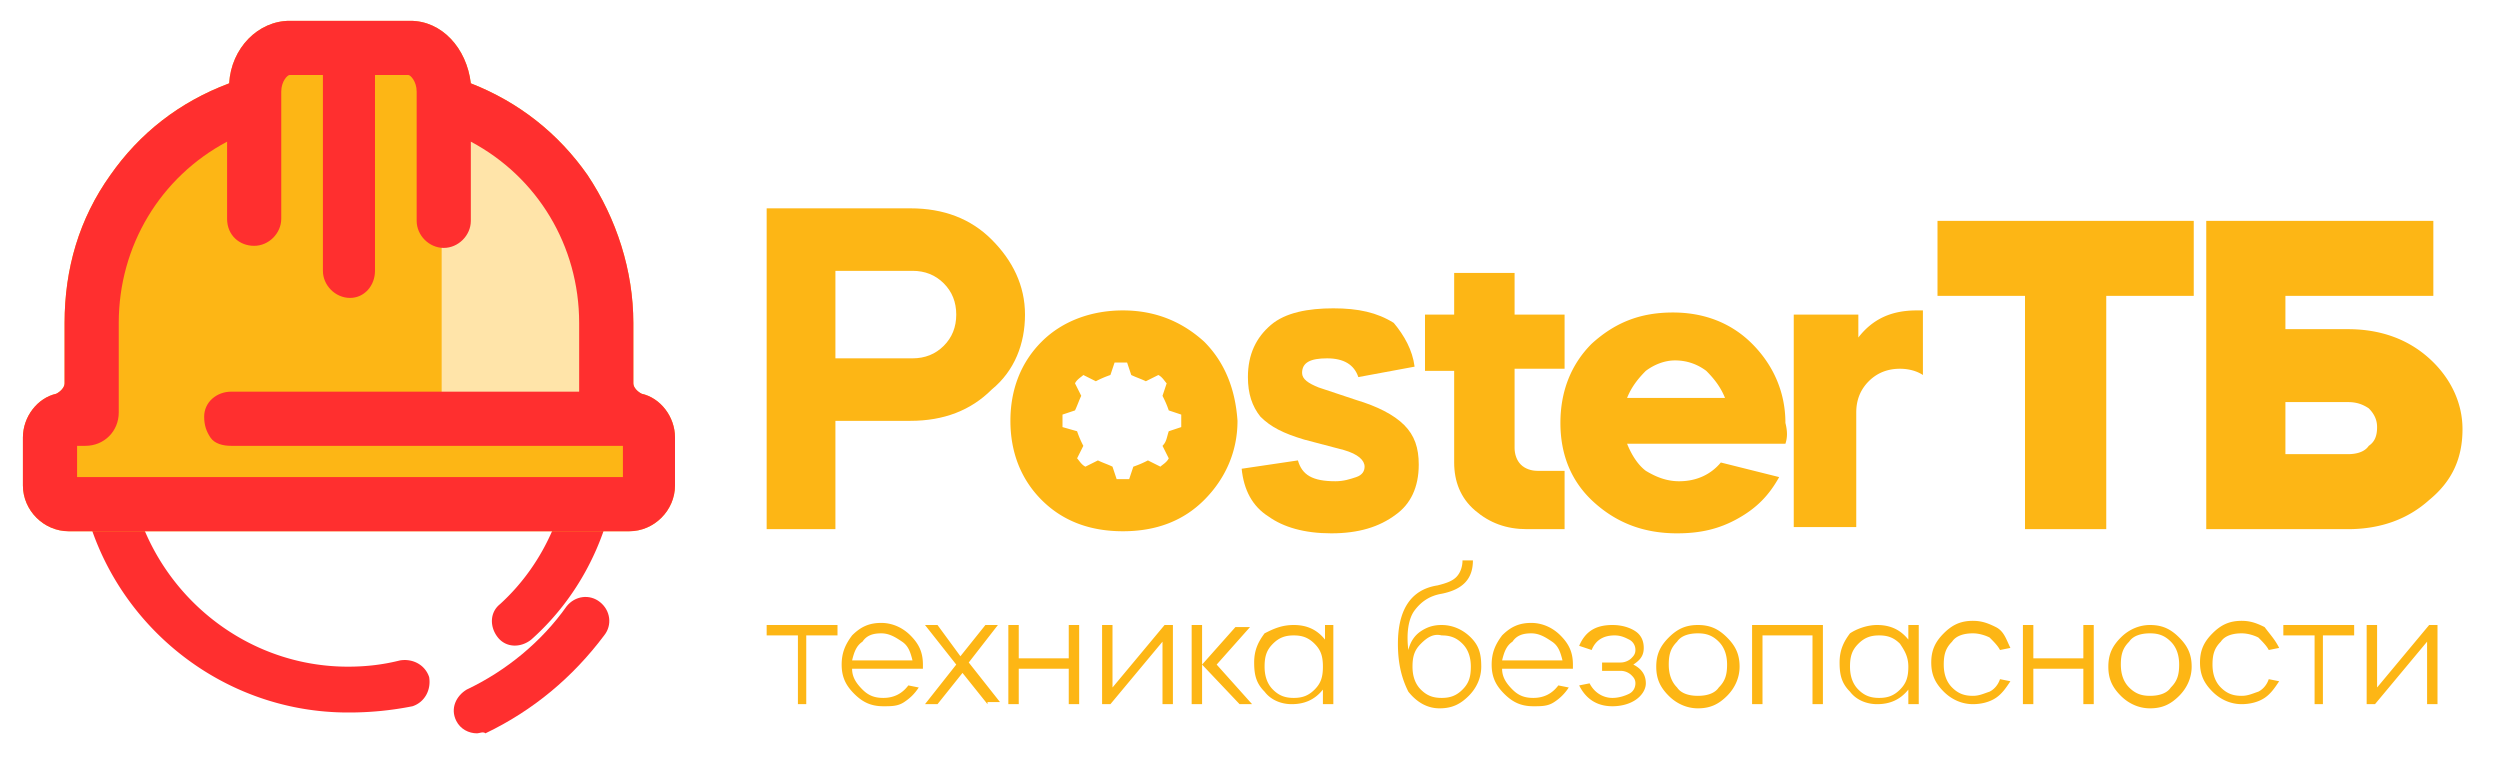 <svg width="200" height="61" fill="none" xmlns="http://www.w3.org/2000/svg"><path d="M27.833 57C16 57 6.167 47.333 6.167 35.333c0-12 9.666-21.666 21.666-21.666 11.834 0 21.667 9.666 21.667 21.666 0 6-2.5 11.834-7 15.834-.833.666-2 .666-2.667-.167-.666-.833-.666-2 .167-2.667 3.667-3.333 5.667-8.166 5.667-13 0-9.833-8-17.833-17.834-17.833-9.833 0-17.666 8.167-17.666 18s8 17.833 17.666 17.833c1.5 0 2.834-.166 4.167-.5 1-.166 2 .334 2.333 1.334.167 1-.333 2-1.333 2.333a25.88 25.88 0 01-5.167.5z" fill="#FF2F2F"/><path d="M38.167 58.667c-.667 0-1.334-.334-1.667-1-.5-1 0-2 .833-2.5 3.167-1.5 6-3.834 8-6.667.667-.833 1.834-1 2.667-.333.833.666 1 1.833.333 2.666-2.5 3.334-5.666 6-9.5 7.834-.166-.167-.5 0-.666 0z" fill="#FF2F2F"/><path d="M51.333 31.5c-.333-.167-.666-.5-.666-.833v-4.834C50.667 21.667 49.333 17.5 47 14c-2.333-3.333-5.5-5.833-9.333-7.333-.334-2.834-2.334-5-4.834-5h-9.666c-2.5 0-4.667 2.166-4.834 5-4 1.5-7.166 4-9.5 7.333-2.5 3.5-3.666 7.5-3.666 11.833v4.834c0 .333-.334.666-.667.833-1.5.333-2.667 1.833-2.667 3.5v3.833c0 2 1.667 3.667 3.667 3.667h44.833c2 0 3.667-1.667 3.667-3.667V35c0-1.667-1.167-3.167-2.667-3.5z" fill="#FDB615"/><path d="M35.333 10.833c6.167 0 11.167 5 11.167 11.167v9.5H35.333V10.833z" fill="#FFE4A9"/><path d="M66.833 33.667v8.666h-5.5V16.667h11.5c2.667 0 4.834.833 6.5 2.5C81 20.833 82 22.833 82 25.167c0 2.333-.833 4.5-2.667 6-1.666 1.666-3.833 2.5-6.5 2.5h-6zm6.167-12h-6.167v7H73c1 0 1.833-.334 2.5-1 .667-.667 1-1.5 1-2.5s-.333-1.834-1-2.5c-.667-.667-1.5-1-2.5-1zM113.167 29.333l-4.5.834c-.334-1-1.167-1.5-2.5-1.5-1.334 0-2 .333-2 1.166 0 .5.5.834 1.333 1.167l3 1c1.667.5 3 1.167 3.833 2 .834.833 1.167 1.833 1.167 3.167 0 1.833-.667 3.166-1.833 4-1.334 1-3 1.5-5.167 1.5s-3.833-.5-5-1.334c-1.333-.833-2-2.166-2.167-3.833l4.5-.667c.334 1.167 1.167 1.667 3 1.667.667 0 1.167-.167 1.667-.333.5-.167.667-.5.667-.834 0-.5-.5-1-1.667-1.333l-3.167-.833c-1.666-.5-2.666-1-3.5-1.834-.666-.833-1-1.833-1-3.166 0-1.834.667-3.167 1.834-4.167 1.166-1 3-1.333 5-1.333s3.5.333 4.833 1.166c.833 1 1.5 2.167 1.667 3.5zM114 29.5v-4.333h2.333v-3.334h4.834v3.334h4V29.5h-4v6.333c0 .5.166 1 .5 1.334.333.333.833.5 1.333.5h2.167v4.666h-3c-1.667 0-3-.5-4.167-1.5-1.167-1-1.667-2.333-1.667-3.833v-7.333H114V29.5z" fill="#FDB615"/><path d="M142.833 35.5h-12.666c.333.833.833 1.667 1.5 2.167.833.5 1.666.833 2.666.833 1.334 0 2.5-.5 3.334-1.5l4.666 1.167c-.833 1.5-1.833 2.5-3.333 3.333-1.5.833-3 1.167-4.833 1.167-2.667 0-4.834-.834-6.667-2.5-1.833-1.667-2.667-3.834-2.667-6.334 0-2.5.834-4.666 2.5-6.333 1.834-1.667 3.834-2.5 6.5-2.5 2.5 0 4.667.833 6.334 2.5 1.666 1.667 2.666 3.833 2.666 6.333.167.667.167 1.167 0 1.667zm-12.666-3.667H138c-.333-.833-.833-1.5-1.5-2.166-.667-.5-1.5-.834-2.5-.834-.833 0-1.667.334-2.333.834-.667.666-1.167 1.333-1.5 2.166zM148.667 25.167V27c1.166-1.5 2.666-2.167 4.666-2.167h.5V30c-.5-.333-1.166-.5-1.833-.5-1 0-1.833.333-2.5 1s-1 1.5-1 2.5v9.167h-5v-17h5.167zM162 23.667h-7v-6h20.5v6h-7v18.666H162V23.667zM176.333 17.667h18.334v6h-11.834v2.666h5c2.667 0 4.834.834 6.5 2.334 1.667 1.5 2.667 3.5 2.667 5.666 0 2.334-.833 4.167-2.667 5.667-1.666 1.5-3.833 2.333-6.5 2.333H176.5V17.667h-.167zm6.5 14.5v4.166h5c.667 0 1.334-.166 1.667-.666.5-.334.667-.834.667-1.5 0-.5-.167-1-.667-1.5-.5-.334-1-.5-1.667-.5h-5zM96.333 27.333c-1.833-1.666-4-2.5-6.5-2.5s-4.833.834-6.5 2.5c-1.666 1.667-2.5 3.834-2.5 6.334 0 2.5.834 4.666 2.5 6.333 1.667 1.667 3.834 2.5 6.5 2.5 2.667 0 4.834-.833 6.5-2.5C98 38.333 99 36.167 99 33.667c-.167-2.5-1-4.667-2.667-6.334zM94.5 34.167l-1 .333c-.167.5-.167.833-.5 1.167l.5 1c-.167.333-.5.5-.667.666l-1-.5a8.13 8.13 0 01-1.166.5l-.334 1h-1l-.333-1c-.333-.166-.833-.333-1.167-.5l-1 .5c-.333-.166-.5-.5-.666-.666l.5-1a8.123 8.123 0 01-.5-1.167L85 34.167v-.5-.5l1-.334c.167-.333.333-.833.5-1.166l-.5-1c.167-.334.5-.5.667-.667l1 .5a8.113 8.113 0 011.166-.5l.334-1h1l.333 1c.333.167.833.333 1.167.5l1-.5c.333.167.5.5.666.667l-.333 1c.167.333.333.666.5 1.166l1 .334v1z" fill="#FDB615"/><path d="M51.333 31.5c-.333-.167-.666-.5-.666-.833v-4.834C50.667 21.667 49.333 17.5 47 14c-2.333-3.333-5.5-5.833-9.333-7.333-.334-2.834-2.334-5-4.834-5h-9.666c-2.5 0-4.667 2.166-4.834 5-4 1.5-7.166 4-9.5 7.333-2.5 3.5-3.666 7.5-3.666 11.833v4.834c0 .333-.334.666-.667.833-1.5.333-2.667 1.833-2.667 3.5v3.833c0 2 1.667 3.667 3.667 3.667h44.833c2 0 3.667-1.667 3.667-3.667V35c0-1.667-1.167-3.167-2.667-3.5zm-31-11.833c1.167 0 2.167-1 2.167-2.167V7.333C22.5 6.5 23 6 23.167 6h2.666v15.667c0 1.166 1 2.166 2.167 2.166 1.167 0 2-1 2-2.166V6h2.667c.166 0 .666.5.666 1.333v10.334c0 1.166 1 2.166 2.167 2.166 1.167 0 2.167-1 2.167-2.166v-6.334c5.333 2.834 8.666 8.334 8.666 14.5v5.5H18.5c-1.167 0-2.167.834-2.167 2 0 .667.167 1.167.5 1.667.334.5 1 .667 1.667.667h31.333v2.5H6.167v-2.5h.666C8.333 35.667 9.5 34.5 9.5 33v-7.167c0-6.166 3.333-11.666 8.667-14.5V17.5c0 1.333 1 2.167 2.166 2.167z" fill="#FF2F2F"/><path d="M63.833 56.333v-5.5h-2.5V50H67v.833h-2.5v5.5h-.667zM73.833 53.5h-5.666c0 .667.333 1.167.833 1.667.5.5 1 .666 1.667.666.833 0 1.5-.333 2-1L73.5 55c-.333.5-.667.833-1.167 1.167-.5.333-1 .333-1.666.333-1 0-1.667-.333-2.334-1-.666-.667-1-1.333-1-2.333 0-1 .334-1.667.834-2.334.666-.666 1.333-1 2.333-1 .833 0 1.667.334 2.333 1 .667.667 1 1.334 1 2.334v.333zm-5.666-.667H73c-.167-.666-.333-1.166-.833-1.5-.5-.333-1-.666-1.667-.666s-1.167.166-1.5.666c-.5.334-.667.834-.833 1.5zM79 56.333l-2-2.5-2 2.5h-1l2.5-3.166L74 50h1l1.833 2.5 2-2.5h1L77.5 53l2.5 3.167h-1v.166zM81.5 53.5v2.833h-.833V50h.833v2.667h4V50h.833v6.333H85.5V53.5h-4zM93 51.333l-4.167 5h-.666V50H89v5l4.167-5h.666v6.333H93v-5zM96.167 50v6.333h-.834V50h.834zm4 6.333h-1l-3-3.166 2.666-3H100l-2.667 3 2.834 3.166zM103.5 50c1 0 1.833.333 2.5 1.167V50h.667v6.333h-.834v-1.166c-.666.833-1.5 1.166-2.5 1.166-.833 0-1.666-.333-2.166-1-.667-.666-.834-1.333-.834-2.333 0-1 .334-1.667.834-2.333.666-.334 1.333-.667 2.333-.667zm1.667 1.5c-.5-.5-1-.667-1.667-.667s-1.167.167-1.667.667-.666 1-.666 1.833c0 .667.166 1.334.666 1.834s1 .666 1.667.666 1.167-.166 1.667-.666.666-1 .666-1.834c0-.833-.166-1.333-.666-1.833zM111.833 51.5c0-2.667 1-4.333 3.167-4.667.667-.166 1.167-.333 1.5-.666.333-.334.5-.834.5-1.334h.833c0 1.5-.833 2.334-2.5 2.667-1 .167-1.666.667-2.166 1.333-.5.667-.667 1.834-.5 3.167.166-.667.5-1.167 1-1.5.5-.333 1-.5 1.666-.5.834 0 1.667.333 2.334 1 .666.667.833 1.333.833 2.333 0 .834-.333 1.667-1 2.334-.667.666-1.333 1-2.333 1-1 0-1.834-.5-2.5-1.334-.5-1-.834-2.166-.834-3.833zm1.834 0c-.5.5-.667 1-.667 1.833 0 .667.167 1.334.667 1.834s1 .666 1.666.666c.667 0 1.167-.166 1.667-.666s.667-1 .667-1.834c0-.666-.167-1.333-.667-1.833s-1-.667-1.667-.667c-.666-.166-1.166.167-1.666.667zM125.833 53.5h-5.666c0 .667.333 1.167.833 1.667.5.5 1 .666 1.667.666.833 0 1.5-.333 2-1l.833.167a3.89 3.89 0 01-1.167 1.167c-.5.333-1 .333-1.666.333-1 0-1.667-.333-2.334-1-.666-.667-1-1.333-1-2.333 0-1 .334-1.667.834-2.334.666-.666 1.333-1 2.333-1 .833 0 1.667.334 2.333 1 .667.667 1 1.334 1 2.334v.333zm-5.666-.667H125c-.167-.666-.333-1.166-.833-1.5-.5-.333-1-.666-1.667-.666s-1.167.166-1.5.666c-.5.334-.667.834-.833 1.5zM126.333 54.833l.834-.166c.333.666 1 1.166 1.833 1.166.5 0 1-.166 1.333-.333.334-.167.5-.5.5-.833 0-.334-.166-.5-.333-.667a1.273 1.273 0 00-.833-.333h-1.5V53h1.5c.333 0 .666-.167.833-.333.167-.167.333-.334.333-.667a.915.915 0 00-.5-.833c-.333-.167-.666-.334-1.166-.334-.834 0-1.5.334-1.834 1.167l-1-.333C126.833 50.5 127.667 50 129 50c.667 0 1.333.167 1.833.5.5.333.667.833.667 1.333 0 .667-.333 1-.833 1.334.666.333 1 .833 1 1.5 0 .5-.334 1-.834 1.333-.5.333-1.166.5-1.833.5-1.333 0-2.167-.667-2.667-1.667zM135.833 50c1 0 1.667.333 2.334 1 .666.667 1 1.333 1 2.333 0 .834-.334 1.667-1 2.334-.667.666-1.334 1-2.334 1-.833 0-1.666-.334-2.333-1-.667-.667-1-1.334-1-2.334s.333-1.666 1-2.333c.667-.667 1.333-1 2.333-1zm0 5.667c.667 0 1.334-.167 1.667-.667.5-.5.667-1 .667-1.833 0-.667-.167-1.334-.667-1.834s-1-.666-1.667-.666c-.666 0-1.333.166-1.666.666-.5.5-.667 1-.667 1.834 0 .666.167 1.333.667 1.833.333.5 1 .667 1.666.667zM141 50.833v5.5h-.833V50h5.666v6.333H145v-5.5h-4zM150.167 50c1 0 1.833.333 2.5 1.167V50h.833v6.333h-.833v-1.166c-.667.833-1.5 1.166-2.5 1.166-.834 0-1.667-.333-2.167-1-.667-.666-.833-1.333-.833-2.333 0-1 .333-1.667.833-2.333.5-.334 1.333-.667 2.167-.667zM152 51.5c-.5-.5-1-.667-1.667-.667-.666 0-1.166.167-1.666.667s-.667 1-.667 1.833c0 .667.167 1.334.667 1.834s1 .666 1.666.666c.667 0 1.167-.166 1.667-.666s.667-1 .667-1.834c0-.833-.334-1.333-.667-1.833zM160.833 51.833L160 52c-.167-.333-.5-.667-.833-1-.334-.167-.834-.333-1.334-.333-.666 0-1.333.166-1.666.666-.5.5-.667 1-.667 1.834 0 .666.167 1.333.667 1.833s1 .667 1.666.667c.5 0 .834-.167 1.334-.334.333-.166.666-.5.833-1l.833.167c-.333.5-.666 1-1.166 1.333-.5.334-1.167.5-1.834.5-.833 0-1.666-.333-2.333-1-.667-.666-1-1.333-1-2.333 0-1 .333-1.667 1-2.333.667-.667 1.333-1 2.333-1 .667 0 1.167.166 1.834.5.666.333.833 1 1.166 1.666zM162.667 53.5v2.833h-.834V50h.834v2.667h4V50h.833v6.333h-.833V53.5h-4zM172 50c1 0 1.667.333 2.333 1 .667.667 1 1.333 1 2.333 0 .834-.333 1.667-1 2.334-.666.666-1.333 1-2.333 1-.833 0-1.667-.334-2.333-1-.667-.667-1-1.334-1-2.334s.333-1.666 1-2.333c.666-.667 1.5-1 2.333-1zm0 5.667c.667 0 1.333-.167 1.667-.667.5-.5.666-1 .666-1.833 0-.667-.166-1.334-.666-1.834s-1-.666-1.667-.666-1.333.166-1.667.666c-.5.5-.666 1-.666 1.834 0 .666.166 1.333.666 1.833s1 .667 1.667.667zM182.333 51.833L181.5 52c-.167-.333-.5-.667-.833-1-.334-.167-.834-.333-1.334-.333-.666 0-1.333.166-1.666.666-.5.5-.667 1-.667 1.834 0 .666.167 1.333.667 1.833s1 .667 1.666.667c.5 0 .834-.167 1.334-.334.333-.166.666-.5.833-1l.833.167c-.333.5-.666 1-1.166 1.333-.5.334-1.167.5-1.834.5-.833 0-1.666-.333-2.333-1-.667-.666-1-1.333-1-2.333 0-1 .333-1.667 1-2.333.667-.667 1.333-1 2.333-1 .667 0 1.167.166 1.834.5.5.666.833 1 1.166 1.666zM185.167 56.333v-5.5h-2.5V50h5.666v.833h-2.5v5.5h-.666zM194.167 51.333l-4.167 5h-.667V50h.834v5l4.166-5H195v6.333h-.833v-5z" fill="#FDB615"/></svg>